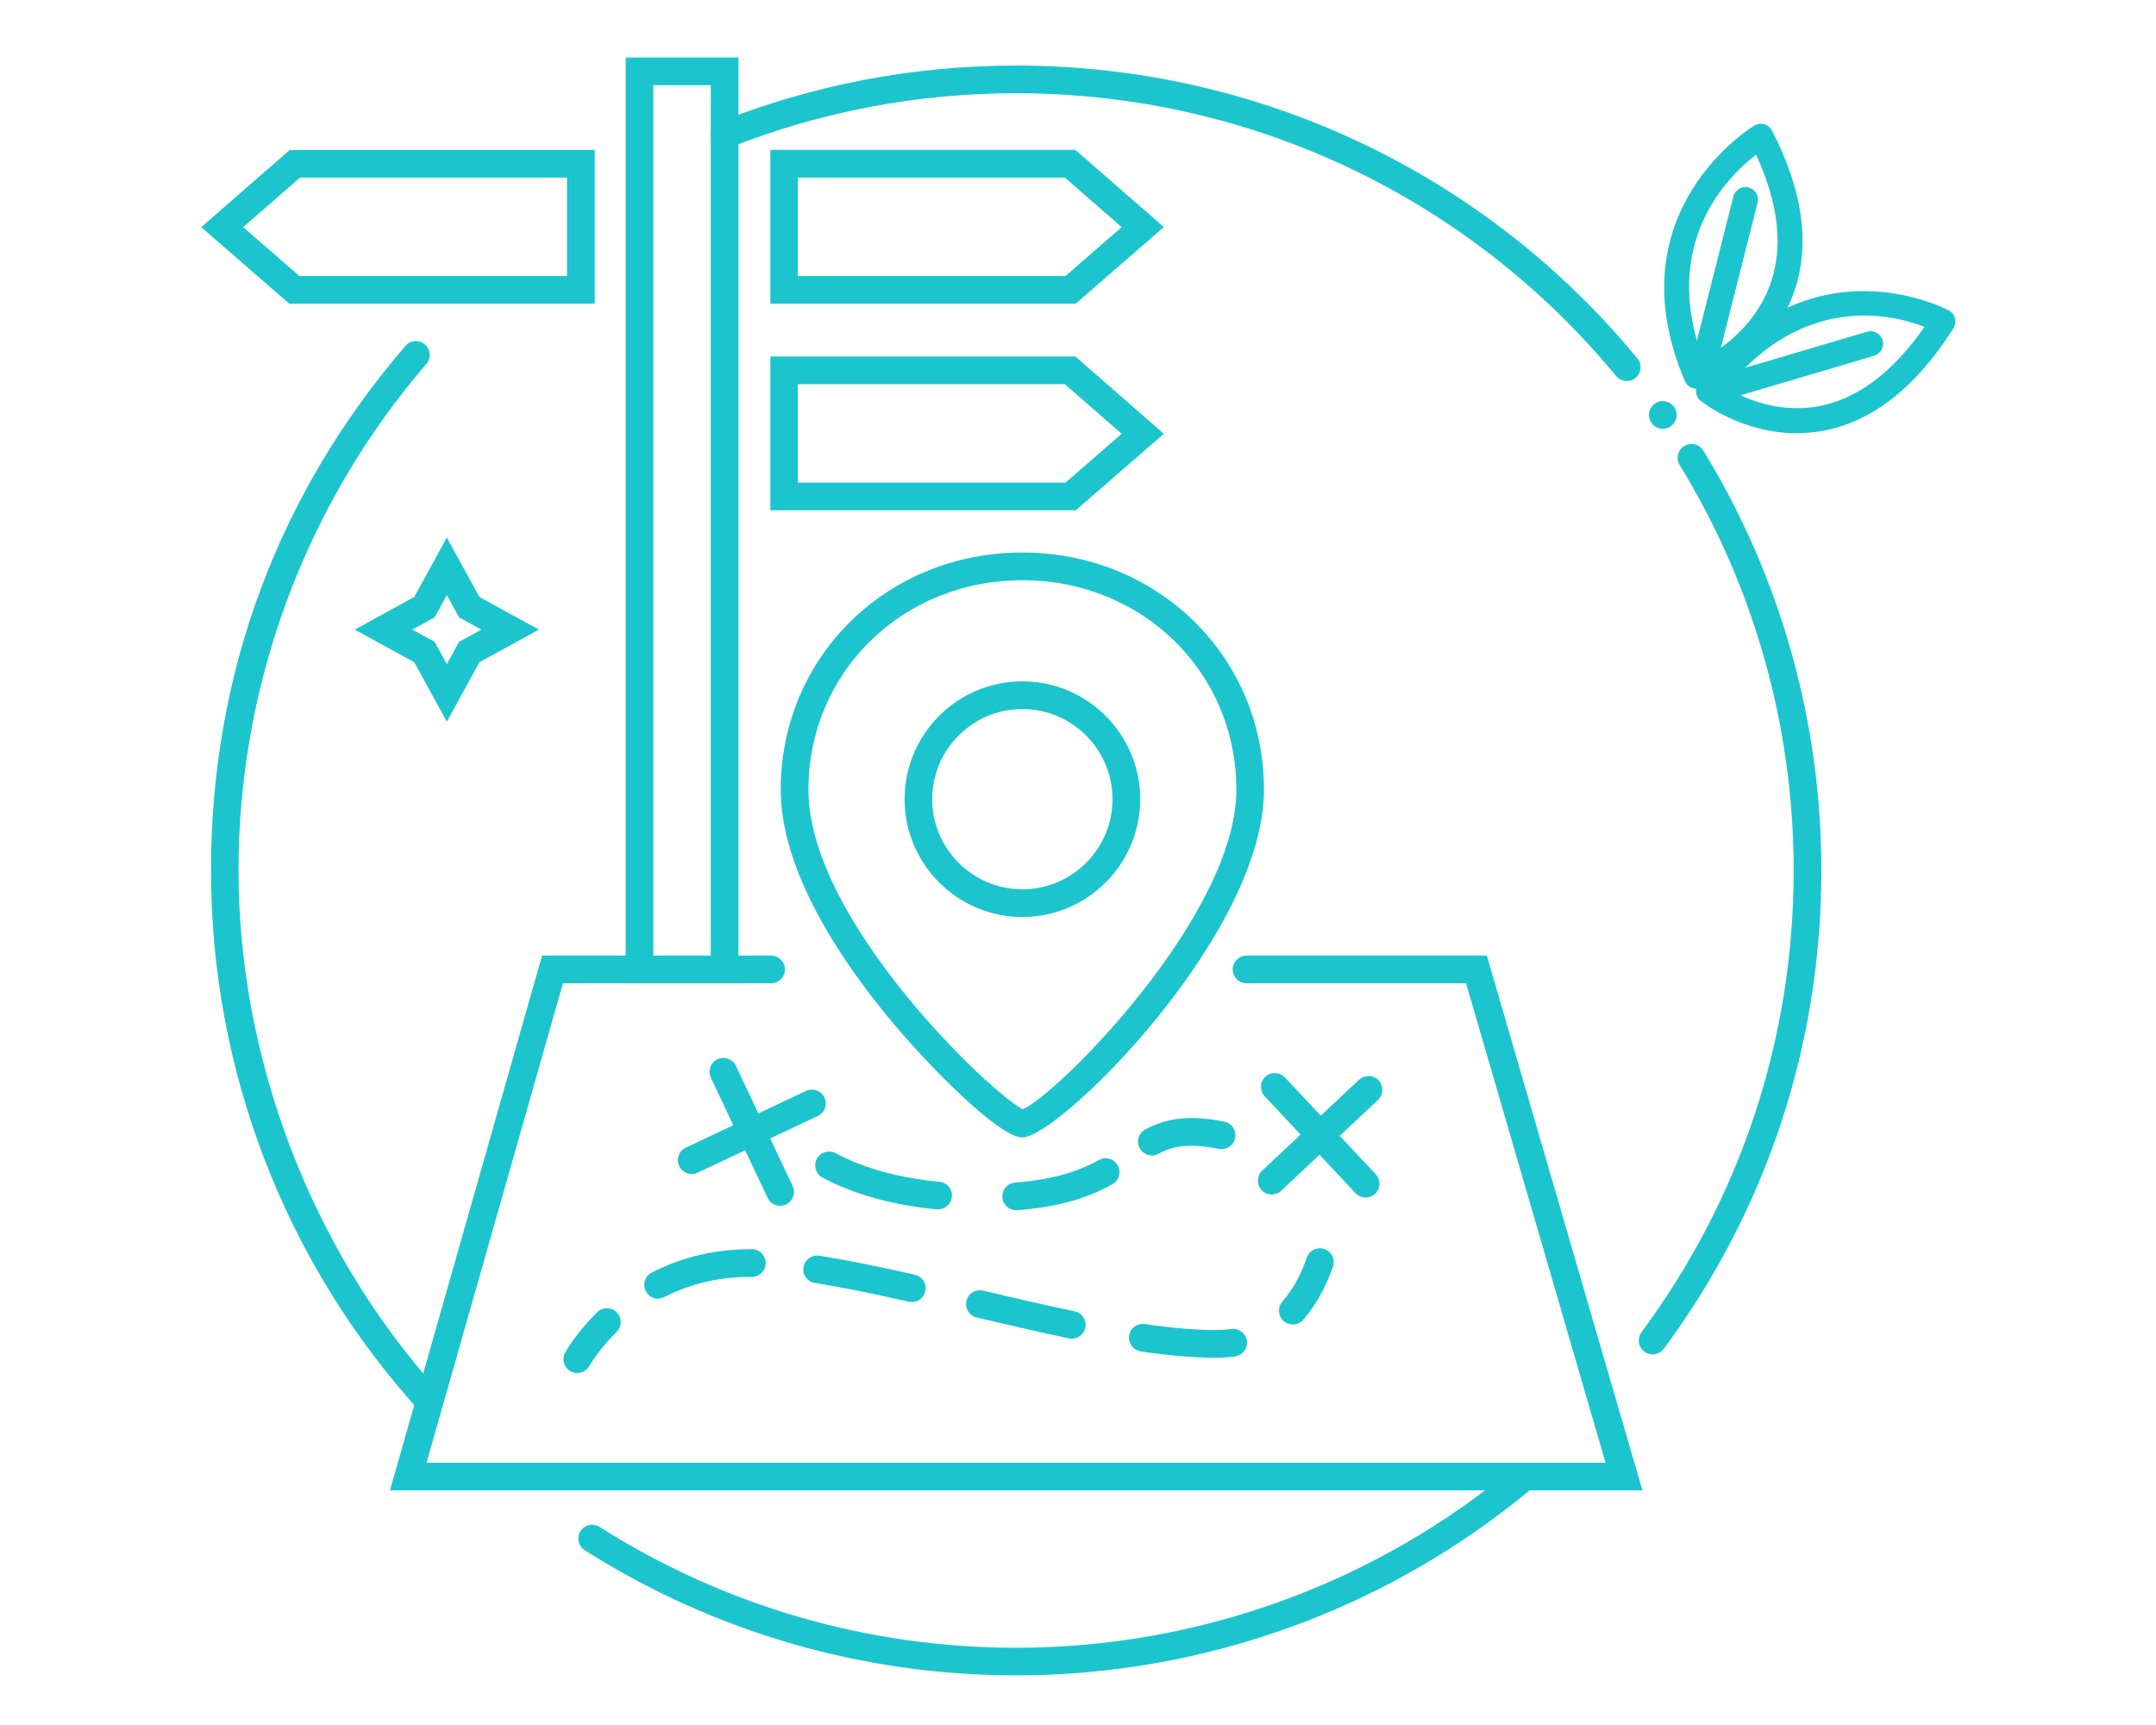 <?xml version="1.0" encoding="UTF-8"?> <svg xmlns="http://www.w3.org/2000/svg" width="225" height="180" viewBox="0 0 225 180" fill="none"><path d="M46.631 75.305L43.229 69.099L37.021 65.699L43.229 62.298L46.631 56.093L50.033 62.298L56.241 65.699L50.033 69.099L46.631 75.305ZM43.027 65.699L45.355 66.974L46.631 69.301L47.906 66.974L50.234 65.699L47.906 64.424L46.631 62.096L45.355 64.424L43.027 65.699Z" fill="#1CC5CE"></path><path d="M177.035 40.567C176.525 40.567 176.047 40.27 175.834 39.77C168.276 22.024 182.957 13.173 183.106 13.088C183.414 12.907 183.786 12.864 184.126 12.96C184.466 13.056 184.753 13.3 184.923 13.619C188.251 20.08 188.974 25.871 187.092 30.834C184.466 37.719 177.79 40.365 177.503 40.472C177.344 40.535 177.195 40.557 177.035 40.557V40.567ZM183.265 16.148C180.32 18.401 173.23 25.361 177.727 37.475C179.555 36.476 183.074 34.085 184.668 29.877C186.146 25.967 185.667 21.355 183.265 16.148Z" fill="#1CC5CE"></path><path d="M187.507 45.211C181.798 45.211 177.684 41.991 177.482 41.832C176.93 41.396 176.834 40.599 177.249 40.036C188.73 24.532 203.251 32.321 203.4 32.406C203.719 32.576 203.942 32.874 204.027 33.225C204.112 33.575 204.059 33.937 203.867 34.245C199.902 40.504 195.235 44.127 189.984 44.999C189.133 45.137 188.294 45.2 187.496 45.2L187.507 45.211ZM180.193 40.504C181.894 41.502 185.445 43.128 189.591 42.427C193.715 41.726 197.489 38.931 200.838 34.107C197.478 32.8 188.294 30.547 180.193 40.504Z" fill="#1CC5CE"></path><path d="M179.906 41.704C179.343 41.704 178.822 41.332 178.652 40.769C178.45 40.078 178.843 39.356 179.534 39.143L194.842 34.616C195.533 34.414 196.256 34.808 196.468 35.498C196.67 36.189 196.277 36.912 195.586 37.124L180.278 41.651C180.151 41.683 180.034 41.704 179.906 41.704Z" fill="#1CC5CE"></path><path d="M177.758 39.526C177.652 39.526 177.546 39.516 177.439 39.484C176.738 39.303 176.313 38.602 176.493 37.9L180.894 20.505C181.075 19.804 181.777 19.379 182.478 19.559C183.18 19.74 183.605 20.441 183.424 21.143L179.023 38.538C178.875 39.133 178.343 39.526 177.758 39.526Z" fill="#1CC5CE"></path><path d="M106.045 174.821C90.035 174.821 74.472 170.304 61.024 161.761C60.355 161.336 60.153 160.443 60.578 159.774C61.003 159.104 61.896 158.902 62.566 159.327C75.546 167.573 90.577 171.941 106.034 171.941C125.095 171.941 143.613 165.204 158.177 152.973C158.783 152.463 159.697 152.537 160.208 153.153C160.718 153.759 160.643 154.673 160.027 155.183C144.942 167.85 125.765 174.821 106.024 174.821H106.045Z" fill="#1CC5CE"></path><path d="M172.464 141.326C172.167 141.326 171.869 141.231 171.603 141.039C170.965 140.561 170.827 139.658 171.305 139.02C181.691 124.994 187.187 108.321 187.187 90.819C187.187 75.847 183.073 61.225 175.292 48.526C174.877 47.846 175.09 46.964 175.77 46.539C176.451 46.125 177.333 46.337 177.758 47.017C185.816 60.173 190.079 75.315 190.079 90.819C190.079 108.948 184.392 126.205 173.634 140.742C173.346 141.124 172.911 141.326 172.475 141.326H172.464Z" fill="#1CC5CE"></path><path d="M169.775 39.76C169.36 39.76 168.946 39.579 168.659 39.239C153.17 20.484 130.357 9.73 106.045 9.73C95.722 9.73 85.666 11.643 76.151 15.404C75.407 15.691 74.567 15.33 74.281 14.597C73.983 13.853 74.344 13.014 75.088 12.727C84.943 8.827 95.35 6.84 106.045 6.84C131.218 6.84 154.85 17.976 170.88 37.401C171.391 38.017 171.306 38.92 170.689 39.431C170.423 39.654 170.094 39.76 169.775 39.76Z" fill="#1CC5CE"></path><path d="M44.834 147.681C44.44 147.681 44.047 147.522 43.76 147.203C29.738 131.741 22.02 111.711 22.02 90.83C22.02 69.949 29.228 51.3 42.314 36.094C42.835 35.488 43.749 35.424 44.345 35.945C44.951 36.466 45.014 37.38 44.493 37.975C31.854 52.66 24.891 71.437 24.891 90.841C24.891 110.244 32.343 130.349 45.886 145.279C46.418 145.874 46.375 146.778 45.79 147.32C45.514 147.575 45.163 147.692 44.823 147.692L44.834 147.681Z" fill="#1CC5CE"></path><path d="M171.401 155.513H40.698L56.57 99.714H80.467C81.264 99.714 81.913 100.362 81.913 101.159C81.913 101.956 81.264 102.604 80.467 102.604H58.749L44.515 152.633H167.553L153 102.604H130.091C129.293 102.604 128.645 101.956 128.645 101.159C128.645 100.362 129.293 99.714 130.091 99.714H155.168L171.401 155.513Z" fill="#1CC5CE"></path><path d="M134.918 138.213C134.577 138.213 134.237 138.096 133.961 137.851C133.366 137.32 133.302 136.417 133.833 135.811C134.875 134.631 135.736 133.091 136.385 131.22C136.65 130.466 137.469 130.073 138.224 130.338C138.978 130.604 139.372 131.422 139.106 132.177C138.33 134.398 137.278 136.257 135.991 137.724C135.704 138.043 135.311 138.213 134.907 138.213H134.918Z" fill="#1CC5CE"></path><path d="M126.891 141.677C124.648 141.677 122.075 141.464 119.056 141.018C118.269 140.901 117.727 140.168 117.834 139.382C117.951 138.595 118.684 138.053 119.471 138.16C122.352 138.585 124.786 138.787 126.891 138.787C127.444 138.787 127.975 138.755 128.485 138.68C129.272 138.574 130.006 139.116 130.122 139.902C130.239 140.689 129.687 141.422 128.9 141.539C128.262 141.624 127.592 141.677 126.901 141.677H126.891Z" fill="#1CC5CE"></path><path d="M111.859 139.69C111.764 139.69 111.657 139.69 111.562 139.658C108.362 138.988 105.056 138.213 101.93 137.48C101.154 137.299 100.676 136.523 100.857 135.747C101.037 134.972 101.814 134.483 102.59 134.674C105.694 135.407 108.989 136.173 112.146 136.831C112.922 136.991 113.422 137.756 113.263 138.542C113.124 139.222 112.519 139.69 111.849 139.69H111.859Z" fill="#1CC5CE"></path><path d="M95.159 135.864C95.053 135.864 94.947 135.854 94.84 135.832C90.716 134.897 87.697 134.291 85.049 133.877C84.263 133.75 83.721 133.016 83.848 132.23C83.976 131.444 84.709 130.912 85.496 131.029C88.207 131.454 91.29 132.071 95.478 133.016C96.254 133.197 96.743 133.962 96.562 134.738C96.414 135.407 95.818 135.864 95.159 135.864Z" fill="#1CC5CE"></path><path d="M68.679 135.514C68.158 135.514 67.647 135.227 67.392 134.727C67.031 134.015 67.307 133.144 68.019 132.783C70.826 131.348 73.888 130.54 77.119 130.381C77.555 130.36 78.001 130.36 78.469 130.349C79.267 130.349 79.904 131.008 79.904 131.805C79.904 132.602 79.256 133.24 78.459 133.24C78.395 133.24 78.342 133.24 78.278 133.24C77.927 133.24 77.587 133.24 77.247 133.261C74.43 133.399 71.761 134.1 69.327 135.344C69.114 135.45 68.891 135.503 68.668 135.503L68.679 135.514Z" fill="#1CC5CE"></path><path d="M60.248 143.271C60.014 143.271 59.77 143.218 59.547 143.091C58.856 142.708 58.601 141.826 58.983 141.135C59.026 141.05 60.099 139.127 62.321 136.927C62.885 136.364 63.799 136.375 64.362 136.938C64.926 137.501 64.915 138.415 64.352 138.978C62.449 140.859 61.513 142.517 61.503 142.527C61.237 143.006 60.748 143.271 60.238 143.271H60.248Z" fill="#1CC5CE"></path><path d="M142.518 124.962C142.135 124.962 141.752 124.813 141.465 124.505L131.983 114.399C131.441 113.815 131.462 112.901 132.047 112.359C132.631 111.817 133.545 111.849 134.088 112.423L143.57 122.528C144.112 123.113 144.091 124.027 143.506 124.569C143.23 124.834 142.869 124.962 142.518 124.962Z" fill="#1CC5CE"></path><path d="M132.716 124.643C132.334 124.643 131.951 124.494 131.664 124.186C131.122 123.602 131.143 122.688 131.728 122.146L141.837 112.667C142.422 112.125 143.336 112.157 143.879 112.731C144.421 113.316 144.399 114.229 143.815 114.771L133.705 124.25C133.429 124.516 133.067 124.643 132.716 124.643Z" fill="#1CC5CE"></path><path d="M81.414 125.823C80.872 125.823 80.351 125.514 80.107 124.994L74.185 112.455C73.845 111.732 74.153 110.871 74.876 110.531C75.599 110.191 76.46 110.499 76.8 111.222L82.722 123.761C83.062 124.484 82.754 125.344 82.031 125.684C81.829 125.78 81.627 125.823 81.414 125.823Z" fill="#1CC5CE"></path><path d="M72.187 122.507C71.644 122.507 71.124 122.199 70.879 121.678C70.539 120.956 70.847 120.095 71.57 119.755L84.114 113.836C84.837 113.496 85.698 113.804 86.038 114.527C86.379 115.249 86.07 116.11 85.347 116.45L72.803 122.369C72.601 122.465 72.399 122.507 72.187 122.507Z" fill="#1CC5CE"></path><path d="M106.693 118.692C104.322 118.692 97.136 111.519 92.852 106.344C87.664 100.075 81.477 90.83 81.477 82.403C81.477 68.525 92.554 57.654 106.693 57.654C120.831 57.654 131.909 68.525 131.909 82.403C131.909 97.599 110.488 118.692 106.693 118.692ZM106.693 60.545C94.17 60.545 84.368 70.151 84.368 82.403C84.368 96.122 103.589 114.208 106.735 115.749C110.297 114.261 129.028 95.559 129.028 82.403C129.028 70.141 119.216 60.545 106.703 60.545H106.693Z" fill="#1CC5CE"></path><path d="M106.693 95.686C99.911 95.686 94.404 90.171 94.404 83.391C94.404 76.612 99.921 71.097 106.693 71.097C113.465 71.097 118.993 76.612 118.993 83.391C118.993 90.171 113.475 95.686 106.693 95.686ZM106.693 73.987C101.505 73.987 97.285 78.206 97.285 83.391C97.285 88.577 101.505 92.796 106.693 92.796C111.881 92.796 116.101 88.577 116.101 83.391C116.101 78.206 111.881 73.987 106.693 73.987Z" fill="#1CC5CE"></path><path d="M173.527 44.744C174.326 44.744 174.973 44.097 174.973 43.299C174.973 42.501 174.326 41.853 173.527 41.853C172.729 41.853 172.082 42.501 172.082 43.299C172.082 44.097 172.729 44.744 173.527 44.744Z" fill="#1CC5CE"></path><path d="M62.066 31.684H30.185L21 23.703L30.238 15.649H62.066V31.694V31.684ZM31.259 28.804H59.174V18.528H31.312L25.38 23.703L31.248 28.804H31.259Z" fill="#1CC5CE"></path><path d="M112.274 31.684H80.393V15.638H112.221L121.459 23.693L112.274 31.673V31.684ZM83.274 28.804H111.19L117.058 23.703L111.126 18.528H83.264V28.804H83.274Z" fill="#1CC5CE"></path><path d="M112.274 53.245H80.393V37.199H112.221L121.459 45.264L112.274 53.245ZM83.274 50.365H111.19L117.058 45.264L111.126 40.089H83.264V50.365H83.274Z" fill="#1CC5CE"></path><path d="M77.066 102.604H65.298V6H77.066V102.604ZM68.178 99.724H74.174V8.89H68.178V99.724Z" fill="#1CC5CE"></path><path d="M97.891 126.194C97.891 126.194 97.796 126.194 97.753 126.194C93.129 125.748 89.11 124.632 85.836 122.879C85.135 122.507 84.869 121.625 85.241 120.924C85.613 120.222 86.495 119.957 87.197 120.329C90.142 121.901 93.788 122.911 98.04 123.315C98.838 123.389 99.412 124.101 99.337 124.887C99.263 125.631 98.635 126.194 97.902 126.194H97.891Z" fill="#1CC5CE"></path><path d="M106.045 126.279C105.301 126.279 104.663 125.706 104.61 124.951C104.546 124.154 105.141 123.463 105.938 123.4C110.669 123.028 113.189 121.88 114.677 121.051C115.368 120.658 116.25 120.902 116.644 121.604C117.037 122.305 116.792 123.177 116.091 123.57C113.359 125.111 110.201 125.971 106.172 126.279C106.13 126.279 106.098 126.279 106.055 126.279H106.045Z" fill="#1CC5CE"></path><path d="M120.216 120.562C119.705 120.562 119.206 120.286 118.94 119.808C118.557 119.107 118.823 118.235 119.525 117.853C121.853 116.599 124.319 116.354 127.774 117.045C128.55 117.205 129.06 117.959 128.901 118.745C128.741 119.532 127.987 120.031 127.2 119.882C123.766 119.192 122.14 119.723 120.885 120.403C120.662 120.52 120.428 120.573 120.205 120.573L120.216 120.562Z" fill="#1CC5CE"></path></svg> 